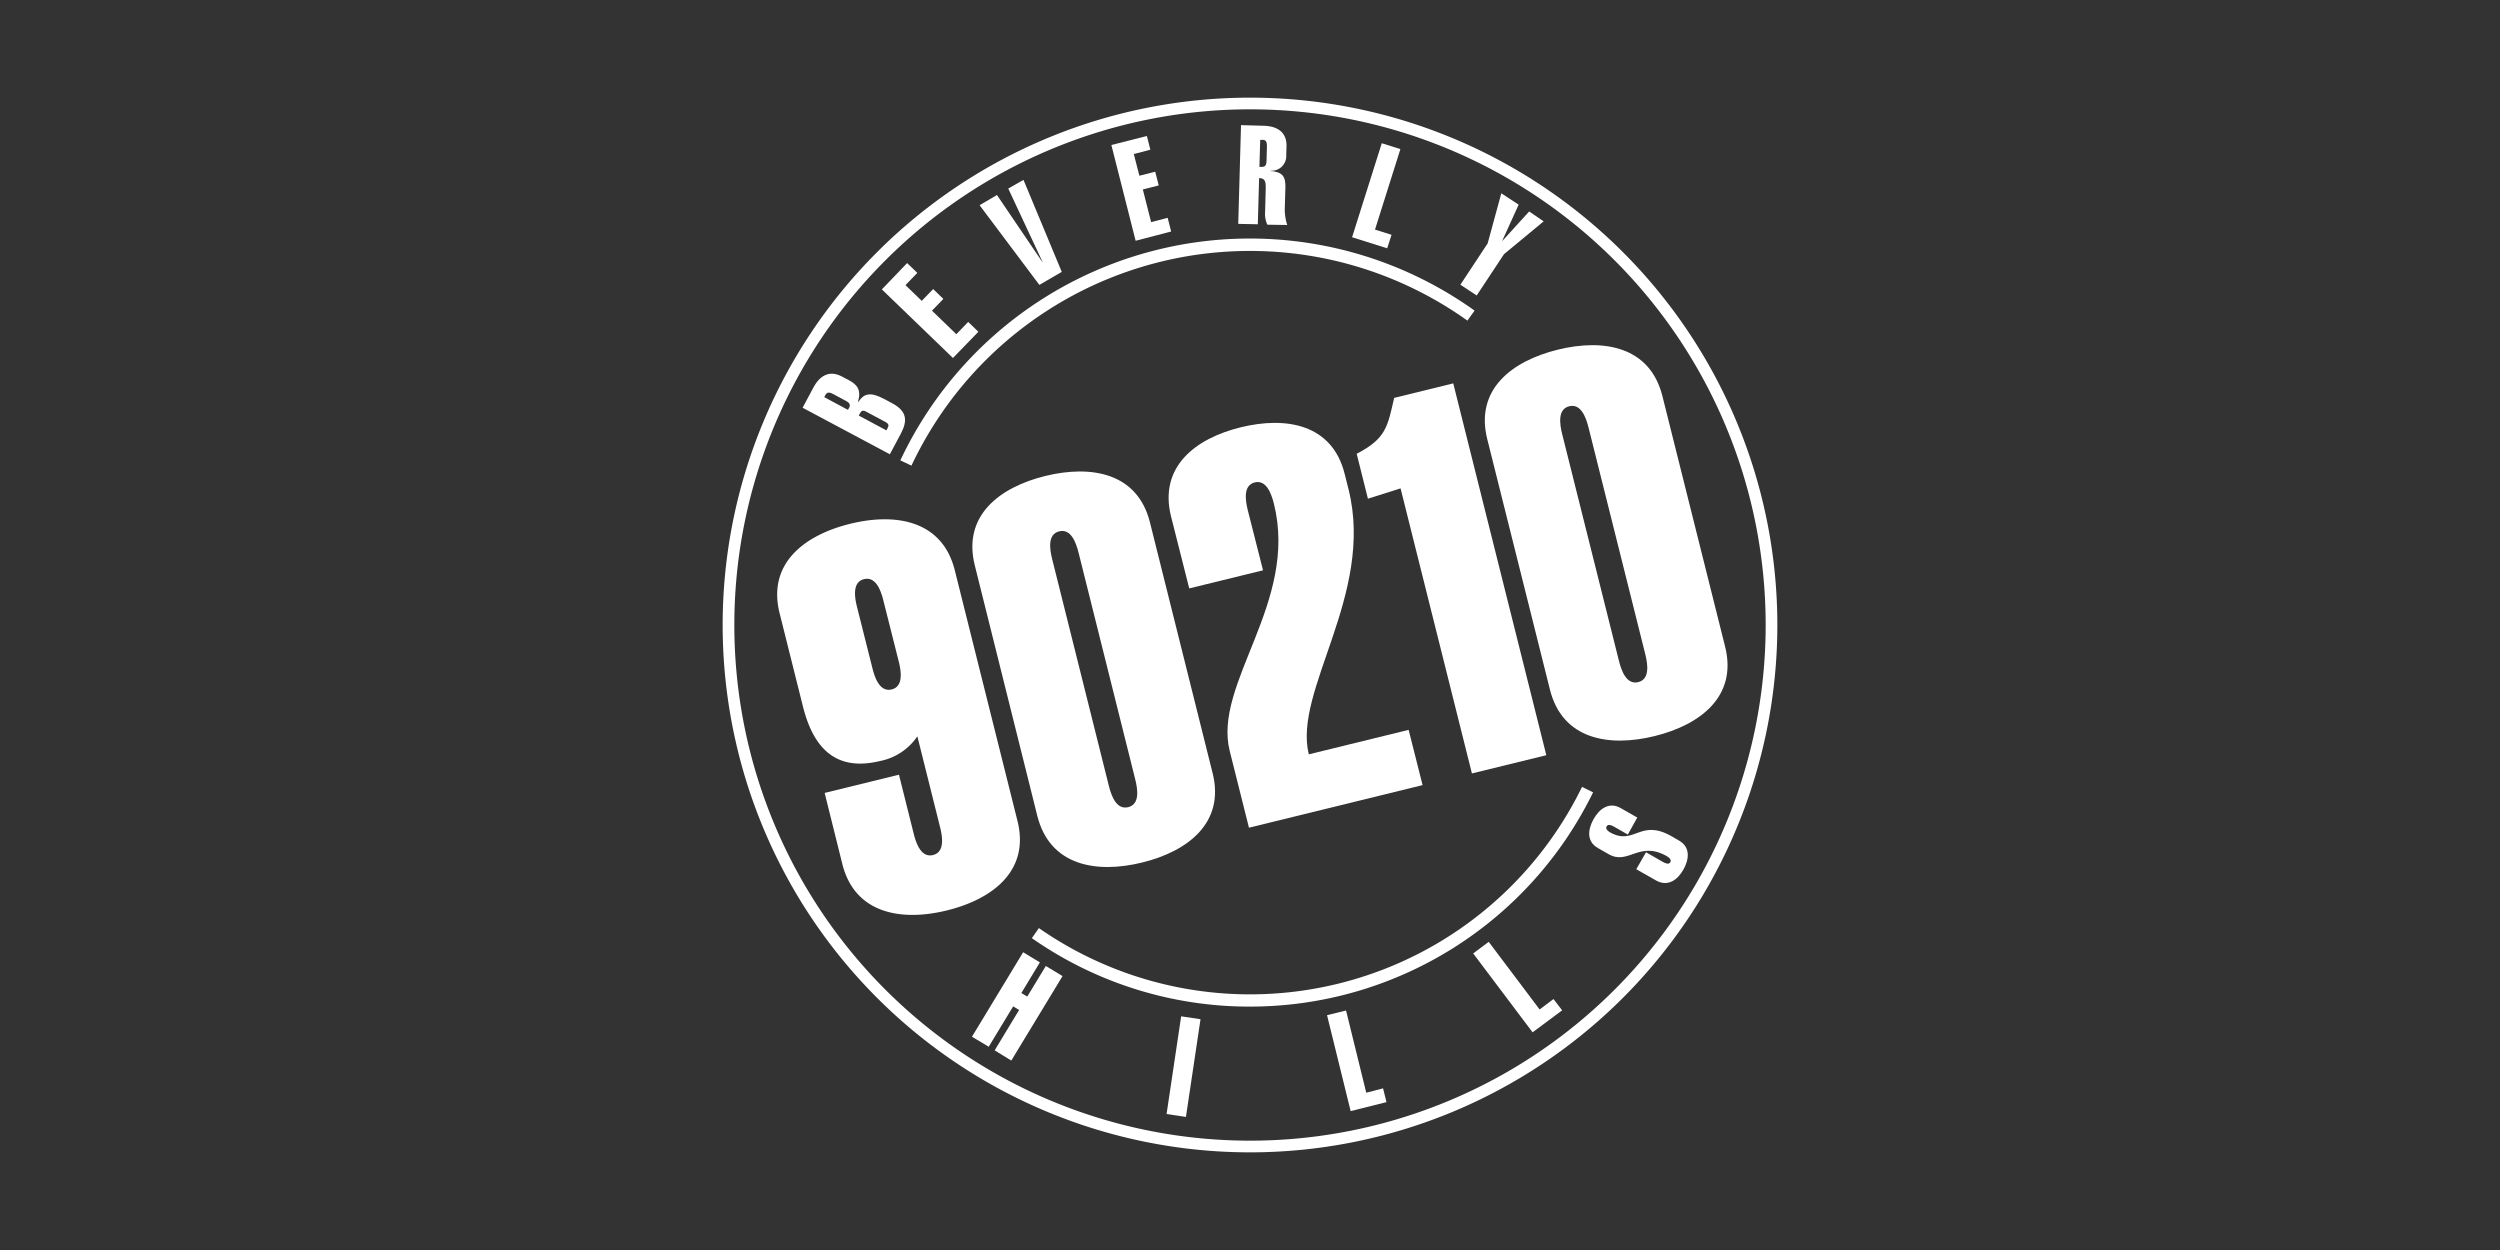 <?xml version="1.0" encoding="utf-8"?>
<svg xmlns="http://www.w3.org/2000/svg" id="_90210_-_White" data-name="90210 - White" viewBox="0 0 576 288">
  <rect x="0" y="0" width="576" height="288" fill="#333333" stroke="none"/>
  <defs>
    <style>.cls-1{fill:#fff;}</style>
  </defs>
  <path class="cls-1" d="M207.12,178.49l3.4,13.6c.6,2.4,1.78,5.57,4.45,4.91s2.23-4,1.63-6.4l-5.24-20.95a13.52,13.52,0,0,1-8.52,5.67c-10.69,2.62-15.57-3.47-17.86-12.61l-5.36-21.43c-2.86-11.44,5.69-18,16.27-20.6s21.23-.73,24.09,10.7l14.45,57.78c2.86,11.44-5.69,18-16.26,20.6s-21.24.73-24.1-10.7L190,182.69Zm-3.59-40.13c-.6-2.41-1.77-5.57-4.45-4.92s-2.23,4-1.62,6.41L201,153.93c.6,2.41,1.78,5.57,4.45,4.91s2.23-4,1.63-6.4Z"/>
  <path class="cls-1" d="M224.59,130.25c-2.86-11.43,5.69-18,16.26-20.59s21.24-.74,24.1,10.7l14.44,57.78c2.86,11.43-5.69,18-16.26,20.59S241.9,199.47,239,188Zm23.91-2.92c-.6-2.41-1.78-5.57-4.46-4.91s-2.22,4-1.62,6.4l13.06,52.24c.61,2.41,1.78,5.57,4.46,4.91s2.22-4,1.62-6.4Z"/>
  <path class="cls-1" d="M327.76,180.89l-40,9.81L283.32,173c-3.88-15.53,15.88-34.18,10.19-56.93-.6-2.4-1.77-5.57-4.42-4.92s-2.2,4-1.6,6.4L291,131.4l-17,4.17L269.81,119c-2.86-11.44,5.6-18,16.09-20.56s21.06-.69,23.91,10.75l.91,3.61c6,24.19-12.85,46.33-9.17,61l23-5.64Z"/>
  <path class="cls-1" d="M322.69,112.52l-7.52,2.38-2.59-10.35c6.84-3.54,7.11-6.3,8.64-12.88l13.61-3.34L356.27,174l-17.14,4.2Z"/>
  <path class="cls-1" d="M342.66,101.16c-2.86-11.44,5.69-18,16.27-20.6s21.23-.73,24.09,10.7L397.47,149c2.86,11.44-5.69,18-16.27,20.6s-21.23.73-24.09-10.7ZM366,98.51c-.6-2.41-1.78-5.57-4.45-4.91s-2.23,4-1.63,6.4L373,152.24c.6,2.41,1.78,5.57,4.45,4.92s2.23-4,1.63-6.41Z"/>
  <path class="cls-1" d="M184.92,93.94l2.5-4.68c1.31-2.45,3.49-4.15,6.56-2.51l1.53.81c1.91,1,3,2.2,2.18,5l.08.05c1.3-2,2.76-2.37,6-.66l1.75.94c3.44,1.83,3.65,4,2,7.09l-2.5,4.68Zm7-3.17c-.95-.51-1.41-.39-1.76.26l-.26.47,5.47,2.93.26-.48c.35-.65.19-1.1-.77-1.61Zm12.31,8.39.25-.48c.35-.65.33-1-.46-1.45l-4.45-2.38c-.79-.42-1.11-.23-1.46.42l-.25.48Z"/>
  <path class="cls-1" d="M219.56,82.48l-16.38-15.8L209,60.61l2.35,2.26-2.73,2.83,3.75,3.62L215,66.6l2.35,2.27-2.62,2.71L220.34,77l2.73-2.83,2.35,2.27Z"/>
  <path class="cls-1" d="M240.17,60.39l.05,0L232.3,43.44l3.51-2,8.82,21.2-5.16,3L225.7,47.28l4-2.35Z"/>
  <path class="cls-1" d="M261.65,55.47l-5.59-22.06,8.18-2.08.8,3.16-3.81,1,1.28,5,3.65-.93.81,3.16-3.66.93,1.91,7.53,3.81-1,.8,3.16Z"/>
  <path class="cls-1" d="M285.29,51.58l.64-22.75,5.3.15c2.78.08,5.28,1.27,5.18,4.75l-.06,2a3.39,3.39,0,0,1-3.58,3.61v.07c2.84.23,3.45,1.34,3.38,3.93l-.13,4.5a11.4,11.4,0,0,0,.56,4L292,51.77a5.92,5.92,0,0,1-.52-3l.14-5.17c0-1.41.07-2.53-1.52-2.57l-.3,10.64Zm4.88-13.13h.54c.74,0,1.07-.32,1.1-1.41l.09-3.35c0-1.09-.28-1.45-1-1.47h-.55Z"/>
  <path class="cls-1" d="M311.52,54.66,318.36,33l4.29,1.35L316.8,52.9l3.81,1.2-1,3.11Z"/>
  <path class="cls-1" d="M342.76,56.07l3.14-11.53,4,2.61-3.79,8.34.05,0,6.16-6.77L355.66,51l-9.14,7.56-6.29,9.52-3.76-2.48Z"/>
  <path class="cls-1" d="M223.94,238.86l11.79-19.46,3.86,2.33-4.27,7.06,1.36.82,4.28-7.05,3.85,2.33L233,244.36,229.17,242l5.63-9.3-1.37-.83-5.63,9.3Z"/>
  <path class="cls-1" d="M268.78,256.67l3.36-22.51,4.46.67-3.36,22.51Z"/>
  <path class="cls-1" d="M311.19,256l-5.44-22.1,4.38-1.08,4.65,18.94,3.88-1,.78,3.17Z"/>
  <path class="cls-1" d="M353.11,237.85l-13.69-18.18L343,217l11.73,15.58,3.19-2.4,2,2.6Z"/>
  <path class="cls-1" d="M375.05,192.28l-3.19-1.82c-.55-.32-1.35-.67-1.7-.06s.35,1.13.91,1.44c5.58,3,6.8-3.32,14.07.84l1.72,1c2.63,1.51,2.35,4.25,1,6.67s-3.61,4-6.25,2.54L377,200.27l2.24-3.91,3.91,2.24c.56.32,1.36.66,1.7.05s-.35-1.12-.9-1.44c-6.4-3.55-8.77,2.2-13.32-.41l-2.47-1.41c-2.64-1.51-2.35-4.26-1-6.67s3.61-4.05,6.24-2.54l3.83,2.19Z"/>
  <path class="cls-1" d="M210,107.28l-2.56-1.21a89,89,0,0,1,132.3-34.51l-1.65,2.31A86.21,86.21,0,0,0,210,107.28Z"/>
  <path class="cls-1" d="M288,231.92a87.4,87.4,0,0,1-50.26-15.77l1.62-2.32A85.11,85.11,0,0,0,364.5,181.3l2.55,1.25A87.93,87.93,0,0,1,288,231.92Z"/>
  <path class="cls-1" d="M288,22.5A121.5,121.5,0,1,0,409.5,144,121.5,121.5,0,0,0,288,22.5Zm0,240.31A118.81,118.81,0,1,1,406.81,144,118.81,118.81,0,0,1,288,262.81Z"/>
</svg>